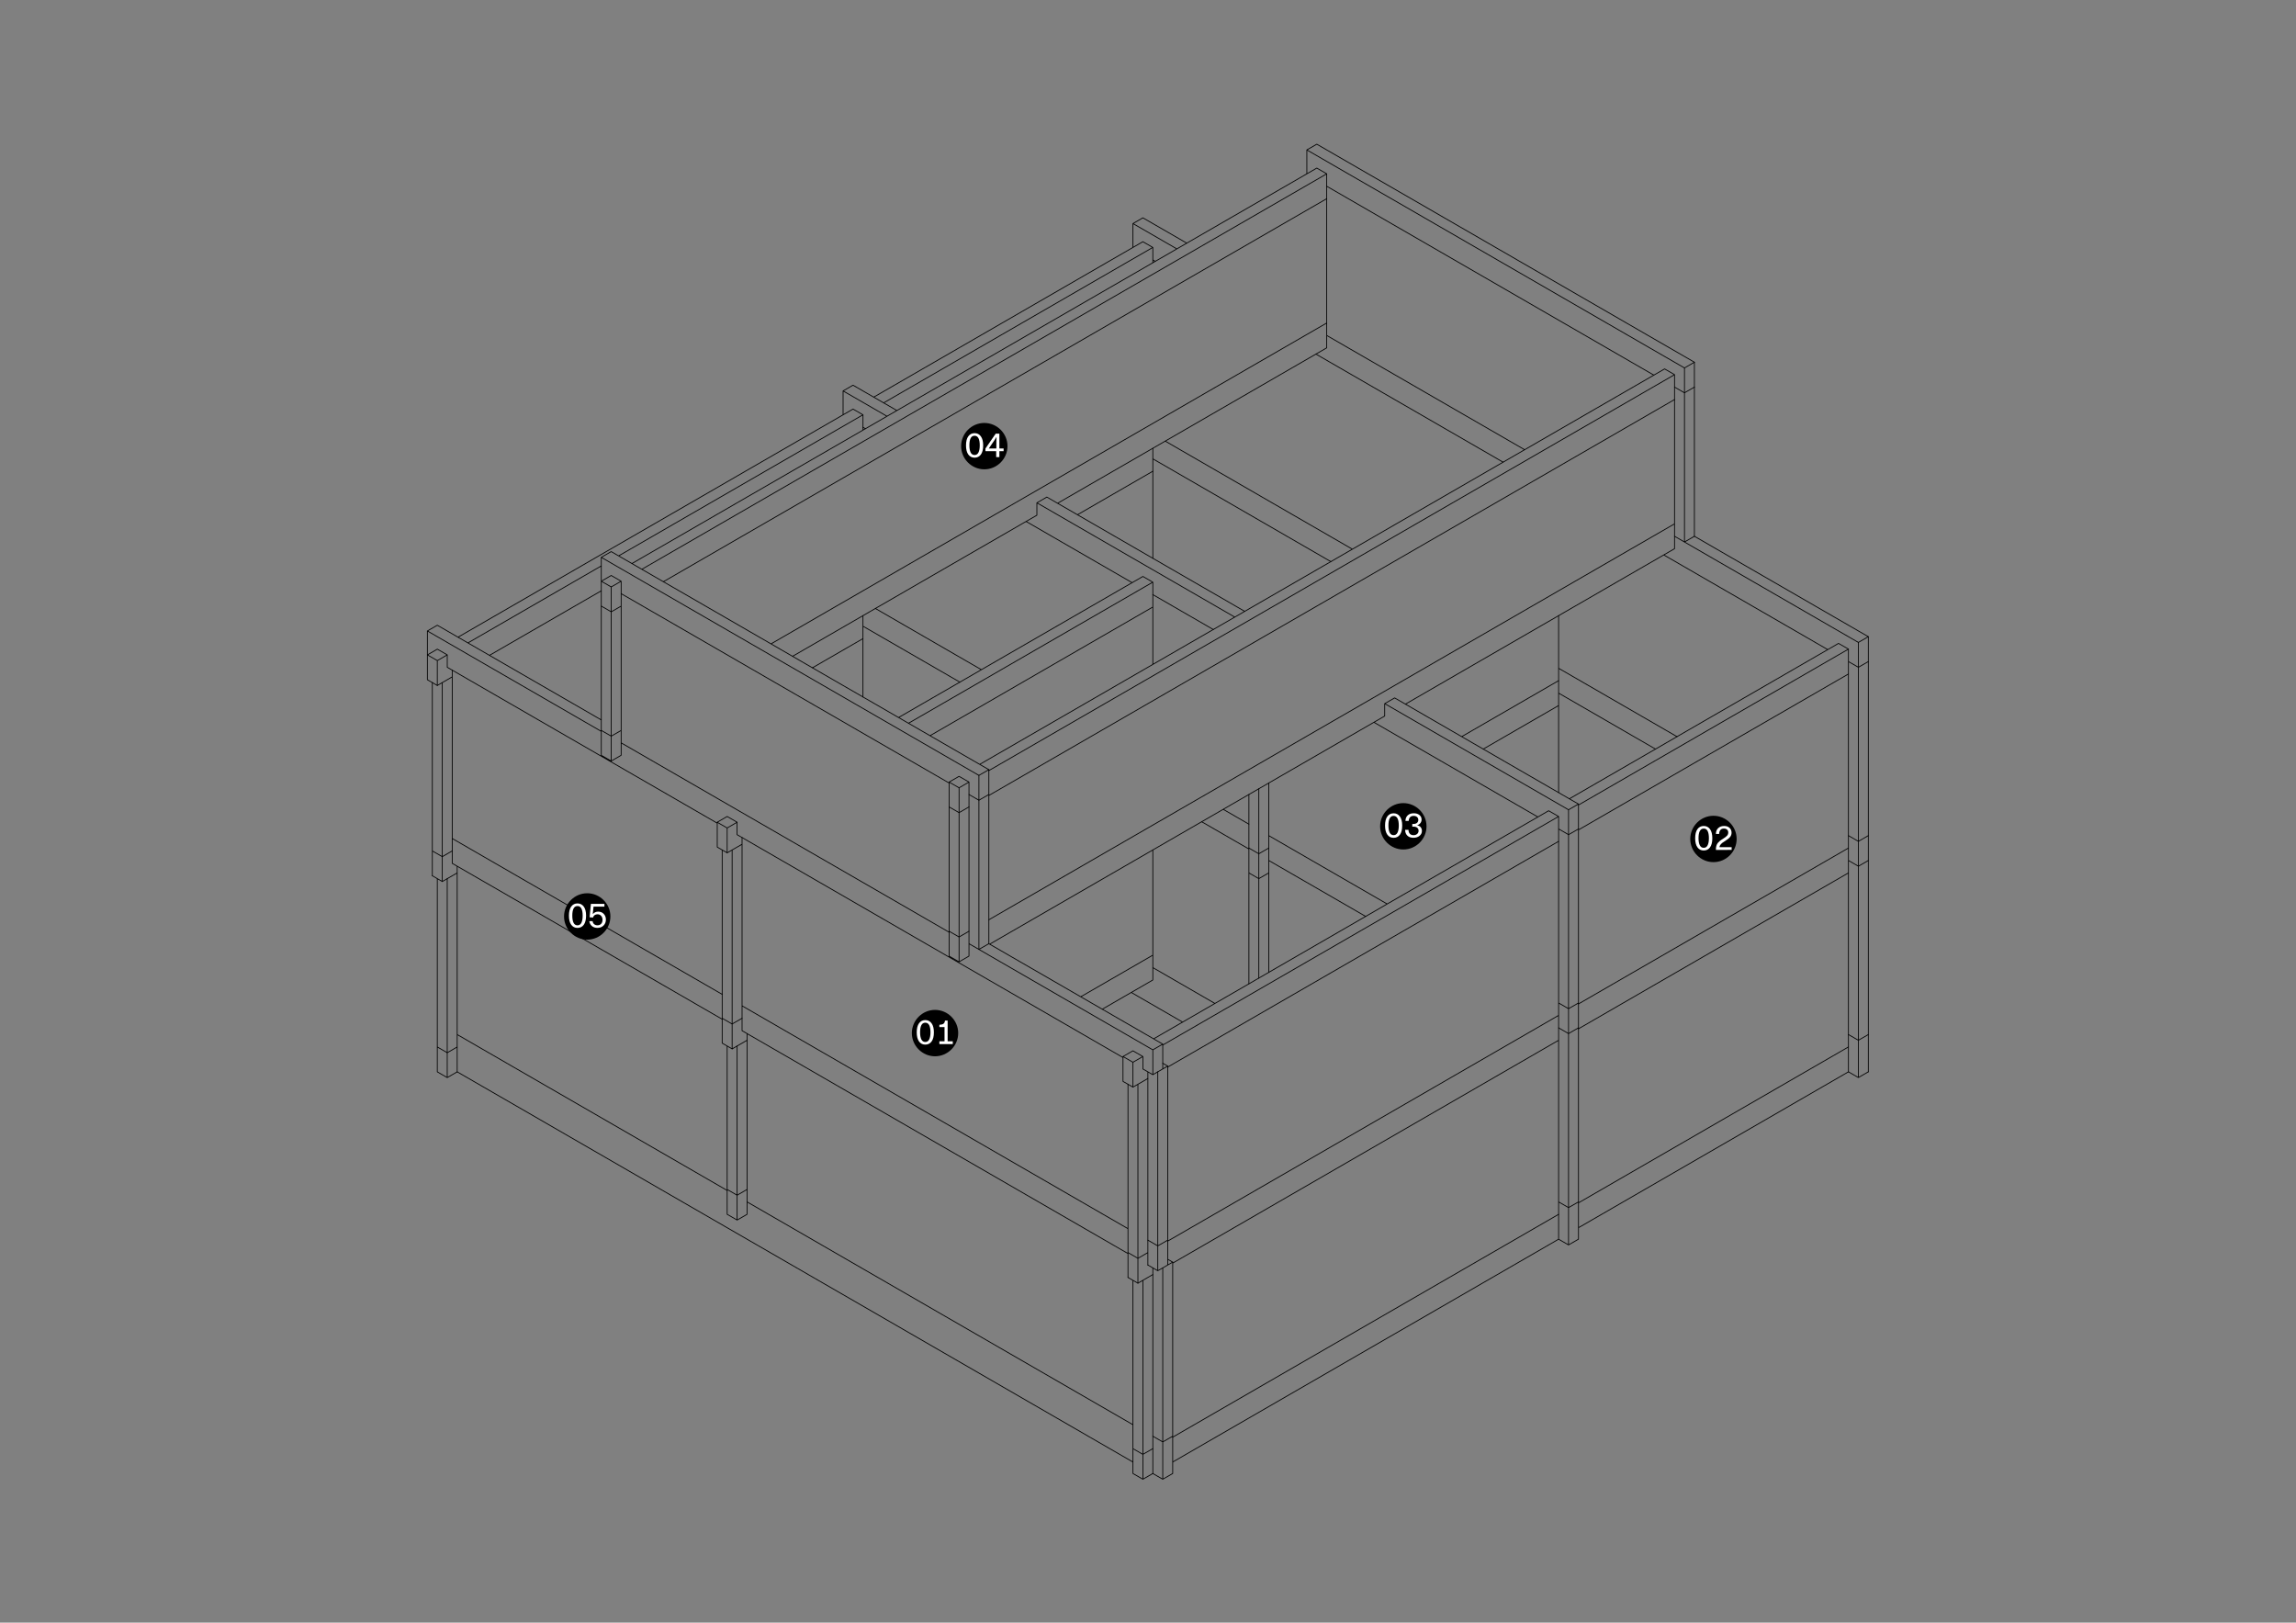 <?xml version="1.0" encoding="UTF-8"?>
<svg xmlns="http://www.w3.org/2000/svg" xmlns:xlink="http://www.w3.org/1999/xlink" version="1.1" id="Ebene_1" x="0px" y="0px" viewBox="0 0 842 595" style="enable-background:new 0 0 842 595;" xml:space="preserve">
<rect x="0" y="0" width="842" height="595" fill="#808080" stroke="none"/>
<style type="text/css">
	.st0{clip-path:url(#SVGID_00000033340233995009604650000007832926234054154883_);}
	.st1{clip-path:url(#SVGID_00000050656534030177242520000006961931450657530559_);}
	
		.st2{clip-path:url(#SVGID_00000183238213142745512560000014926797359491858367_);fill:none;stroke:#000000;stroke-width:0.288;stroke-linecap:round;stroke-linejoin:round;stroke-miterlimit:10;}
	.st3{clip-path:url(#SVGID_00000050656534030177242520000006961931450657530559_);fill-rule:evenodd;clip-rule:evenodd;}
	
		.st4{clip-path:url(#SVGID_00000050656534030177242520000006961931450657530559_);fill-rule:evenodd;clip-rule:evenodd;fill:#FFFFFF;}
</style>
<g>
	<defs>
		<rect id="SVGID_1_" width="842" height="595"></rect>
	</defs>
	<clipPath id="SVGID_00000021080666067973363520000000647959069804264888_">
		<use xlink:href="#SVGID_1_" style="overflow:visible;"></use>
	</clipPath>
	<g style="clip-path:url(#SVGID_00000021080666067973363520000000647959069804264888_);">
		<defs>
			<rect id="SVGID_00000019679854525784620890000006390202571438481338_" width="841.68" height="595.2"></rect>
		</defs>
		<clipPath id="SVGID_00000065074933707686634360000002141933692040737933_">
			<use xlink:href="#SVGID_00000019679854525784620890000006390202571438481338_" style="overflow:visible;"></use>
		</clipPath>
		<g style="clip-path:url(#SVGID_00000065074933707686634360000002141933692040737933_);">
			<defs>
				<rect id="SVGID_00000111896889077392402270000004181597652217233314_" width="841.89" height="595.27"></rect>
			</defs>
			<clipPath id="SVGID_00000177446731470317989060000017138897810614783137_">
				<use xlink:href="#SVGID_00000111896889077392402270000004181597652217233314_" style="overflow:visible;"></use>
			</clipPath>
			
				<path style="clip-path:url(#SVGID_00000177446731470317989060000017138897810614783137_);fill:none;stroke:#000000;stroke-width:0.288;stroke-linecap:round;stroke-linejoin:round;stroke-miterlimit:10;" d="     M685.16,393.02V233.46 M677.87,315.52l3.64,2.1 M677.87,242.58l3.64,2.1 M677.87,393.02v-155 M617.74,134.92v63.82l3.64-2.1     v-63.82 M614.1,196.64l67.42,38.93 M614.1,141.94l3.65,2.1 M578.87,368.12l99-57.16 M578.87,377.24l99-57.16 M575.22,306.06     l3.65-2.1 M571.58,376.89l3.64,2.1l3.65-2.1 M571.58,245.04l43.43,25.08 M571.58,254.15l35.53,20.52 M571.58,290.62v-64.87      M543.94,274.67l27.64-15.96 M486.54,68.29l119.96,69.26 M482.59,129.84l68.64,39.63 M465.29,315.52l35.53,20.51 M465.29,356.55     v-69.43 M461.64,358.66v-69.43 M458,291.33v69.43 M458,320.08l3.64,2.1l3.65-2.1 M440.69,301.32l17.31,9.99 M430.06,526.98     l141.52-81.71 M428.23,391.27l143.34-82.76 M426.41,389.87l1.82,1.05v72.94 M424.59,465.96l5.47-3.16l-1.82-1.05 M422.77,218.03     l22.17,12.8 M422.77,540.31v-75.4 M422.77,204.71v-40.33 M422.77,168.24l65.29,37.7 M420.95,463.86l3.64,2.1v-72.94      M420.95,454.74l3.64,2.1l3.65-2.1 M417.3,470.52v-72.94 M415.48,398.63l5.47-3.16 M413.66,468.42v-70.84 M376.3,191.21     l38.87,22.44 M362.64,291.68L614.1,146.5 M358.99,284.31v63.82l3.65-2.1v-63.82 M355.35,291.33l3.64,2.1 M351.7,343.58l3.64-2.1      M348.06,295.88l3.65,2.1l3.64-2.1 M348.06,350.59v-63.82 M316.47,156.67l0.91,0.53 M316.47,225.75v29.81 M316.47,229.61     l35.53,20.51 M297.95,244.86l18.53-10.7 M273.96,440.71l141.52,81.71 M272.13,368.82l141.52,81.71 M272.13,377.94l141.52,81.71      M272.13,377.94v-70.84 M270.31,438.26l3.64-2.1 M268.49,384.61l5.46-3.16 M268.49,384.61v-72.94 M266.67,312.72l5.47-3.16      M243.28,213.3L486.54,72.85 M227.79,217.68l120.26,69.43 M224.15,279.05v-63.82 M220.51,222.24l3.64,2.1 M220.51,267.83     l3.64,2.1 M167.66,379.35l99,57.16 M167.66,393.02v-75.4 M165.84,307.46l99.01,57.16 M165.84,316.57v-70.84 M165.84,316.57     l99.01,57.16 M164.02,386.01l3.64-2.1 M162.2,323.24l5.47-3.16 M162.2,323.24V250.3 M160.37,251.35l5.47-3.16 M158.55,312.02     l3.64,2.1 M158.55,321.13V250.3"></path>
			
				<path style="clip-path:url(#SVGID_00000177446731470317989060000017138897810614783137_);fill:none;stroke:#000000;stroke-width:0.288;stroke-linecap:round;stroke-linejoin:round;stroke-miterlimit:10;" d="     M681.52,244.68l3.65-2.1 M681.52,317.63l3.65-2.1 M677.87,379.35l3.64,2.1l3.65-2.1 M677.87,393.02l3.64,2.1 M677.87,306.41     l3.64,2.1l3.65-2.1 M674.23,235.92l3.65,2.1 M621.38,196.64l63.78,36.82l-3.65,2.1v159.56l3.65-2.1 M617.74,144.04l3.64-2.1      M610.45,135.27l3.64,2.1v63.82 M610.15,203.48l60.13,34.72 M578.87,295.18l99-57.16 M578.87,304.3l99-57.16 M578.87,441.06     l99-57.16 M578.87,450.18l99-57.16 M575.53,292.9l98.7-56.98 M575.22,456.49V296.94 M571.58,440.71l3.64,2.1l3.65-2.1      M571.58,303.95l3.64,2.1 M571.58,367.77l3.64,2.1l3.65-2.1 M571.58,454.39v-155 M567.93,297.29l3.65,2.1 M536.04,270.11     l35.53-20.52 M515.4,258.19l98.7-56.99 M511.45,255.91l67.42,38.93 M507.8,262.57v-4.56 M507.8,258.01l3.65-2.1 M503.85,264.85     l60.13,34.72 M486.54,123l72.59,41.91 M486.54,127.56V63.74 M482.9,61.63l3.64,2.1 M479.25,63.74v-8.77l3.65-2.1l138.48,79.95     l-3.64,2.1L479.25,54.97 M465.29,306.41l43.43,25.07 M458,310.96l3.64,2.1l3.65-2.1 M448.58,296.76l9.42,5.44 M430.06,463.16     l141.52-81.71 M430.06,536.1l141.52-81.71l3.64,2.1l3.65-2.1V294.83l-3.65,2.1l-67.42-38.93 M428.23,455.09l143.34-82.76      M427.32,161.75l68.64,39.63 M426.41,542.41v-77.5 M426.41,383.2l145.17-83.81 M426.41,391.97v-9.12 M423.07,380.92l144.86-83.64      M422.77,95.3l0.91,0.53 M422.77,526.63l3.64,2.1l3.65-2.1 M422.77,354.8l22.78,13.15 M422.77,394.08v-9.12 M422.77,90.74v5.61      M420.95,393.02v70.84 M419.12,211.37l3.65,2.1v30.16 M419.12,542.41l3.65-2.1l3.64,2.1l3.65-2.1v-77.5 M419.12,88.63l3.65,2.1      M419.12,533.29l3.65-2.1 M419.12,391.97v-4.56 M419.12,391.97l3.65,2.1l5.47-3.16 M417.3,470.52l5.47-3.16 M417.3,461.4     l3.65-2.1 M415.48,90.74v-8.77 M431.58,91.26l-16.1-9.29l3.64-2.1l16.1,9.29 M415.48,531.19l3.64,2.1 M415.48,469.47v70.84     l3.64,2.1v-72.94 M415.48,385.31l3.64,2.1 M414.87,363.92l18.83,10.87 M413.66,459.3l3.64,2.1 M413.66,468.42l3.64,2.1      M411.83,387.41l3.65,2.1l3.64-2.1 M415.48,385.31l-3.65,2.1v9.12l3.65,2.1v-9.12 M404.24,370.05l18.53-10.7v-47.69      M396.35,365.49l26.42-15.25 M395.13,188.75l27.64-15.96 M387.84,184.54l98.7-56.99 M383.89,182.26l72.58,41.91 M380.25,184.37     l72.58,41.91 M380.25,188.93v-4.56 M380.25,184.37l3.65-2.1 M362.94,346.21l144.86-83.64 M362.64,282.56L614.1,137.38      M362.64,337.26L614.1,192.08 M359.29,280.28l251.16-145.01 M358.99,293.43l3.65-2.1 M355.35,350.59v-63.82 M355.35,346.03     l67.42,38.93l3.64-2.1l-63.78-36.82 M351.7,352.69l3.64-2.1 M348.06,286.77l3.65-2.1l3.64,2.1l-3.64,2.1L348.06,286.77      M348.06,341.47l3.65,2.1 M348.06,350.59l3.65,2.1v-63.82 M341.07,269.76l81.69-47.17 M333.18,265.2l89.59-51.73 M329.53,263.1     l89.59-51.72 M324.06,147.72l98.7-56.99 M321.03,223.12l38.87,22.44 M320.42,145.62l98.7-56.99 M312.83,150l3.65,2.1v5.61      M309.18,152.11v-8.77 M325.28,152.63l-16.1-9.29l3.64-2.1l16.1,9.29 M290.66,240.65l89.59-51.73 M282.76,236.09l203.78-117.65      M273.96,445.27V379 M270.31,306.06l141.52,81.71 M270.31,447.38l3.64-2.1 M270.31,306.06v-4.56 M266.67,383.55v61.72l3.65,2.1     v-63.82 M266.67,436.16l3.65,2.1 M266.67,303.6l3.65-2.1 M266.67,299.39l3.65,2.1 M264.84,373.38l3.65,2.1l3.64-2.1      M264.84,311.66v70.84l3.65,2.1 M263.02,301.5l3.64,2.1 M266.67,299.39l-3.64,2.1v9.12l3.64,2.1v-9.12 M235.39,208.74     L486.54,63.74 M231.74,206.64L482.9,61.63 M227.79,272.39l120.26,69.43 M227.79,213.12v63.82 M226.88,203.83l89.59-51.73      M224.15,279.05l3.64-2.1 M224.15,224.35l3.64-2.1 M224.15,269.94l3.64-2.1 M224.15,211.02l3.64,2.1 M227.79,213.12l-3.64,2.1     l-3.64-2.1l3.64-2.1 M224.15,279.05l-3.64-2.1v-72.59l3.64-2.1l138.49,79.96l-3.65,2.1l-138.48-79.95 M179.51,240.3l41-23.67      M171.61,235.74l48.9-28.23 M167.97,233.64L312.83,150 M167.66,393.02L415.48,536.1 M164.02,244.68l99.01,57.16 M164.02,244.68     v-4.56 M164.02,395.13l3.64-2.1 M162.2,314.12l3.64-2.1 M160.37,322.19v70.84l3.64,2.1v-72.94 M160.37,383.9l3.64,2.1      M160.37,238.02l3.64,2.1 M158.55,321.13l3.64,2.1 M164.02,240.13l-3.64,2.1l-3.64-2.1l3.64-2.1 M156.73,231.36v17.89l3.64,2.1     v-9.12 M220.51,268.18l-63.78-36.82l3.64-2.1l60.13,34.72"></path>
		</g>
		
			<path style="clip-path:url(#SVGID_00000065074933707686634360000002141933692040737933_);fill-rule:evenodd;clip-rule:evenodd;" d="    M369.47,163.59c0-4.67-3.84-8.5-8.5-8.5c-4.67,0-8.5,3.84-8.5,8.5c0,4.67,3.84,8.5,8.5,8.5    C365.63,172.09,369.47,168.26,369.47,163.59"></path>
		
			<path style="clip-path:url(#SVGID_00000065074933707686634360000002141933692040737933_);fill-rule:evenodd;clip-rule:evenodd;fill:#FFFFFF;" d="    M357.4,159.78c0.64,0,1.12,0.3,1.43,0.9c0.31,0.6,0.47,1.48,0.47,2.62c0,1.12-0.16,1.99-0.47,2.61c-0.31,0.62-0.79,0.93-1.43,0.93    c-0.65,0-1.13-0.31-1.44-0.93c-0.31-0.62-0.46-1.49-0.46-2.61c0-1.15,0.15-2.02,0.46-2.62    C356.27,160.08,356.75,159.78,357.4,159.78 M357.4,158.83c-0.97,0-1.74,0.39-2.3,1.16c-0.56,0.77-0.84,1.88-0.84,3.33    c0,1.45,0.28,2.56,0.84,3.34c0.56,0.77,1.33,1.16,2.3,1.16c0.97,0,1.74-0.38,2.3-1.13c0.56-0.76,0.85-1.88,0.85-3.36    c0-1.45-0.28-2.56-0.85-3.33C359.14,159.21,358.37,158.83,357.4,158.83"></path>
		
			<path style="clip-path:url(#SVGID_00000065074933707686634360000002141933692040737933_);fill-rule:evenodd;clip-rule:evenodd;fill:#FFFFFF;" d="    M364.53,161.65c0.16-0.25,0.31-0.47,0.43-0.66c0.12-0.19,0.26-0.41,0.4-0.66l0.08,0.01c-0.02,0.32-0.03,0.72-0.04,1.21    c0,0.49-0.01,0.89-0.01,1.19v1.7h-2.77L364.53,161.65 M368.05,164.44h-1.55v-5.43h-1.35l-3.77,5.47v0.96h3.95v2.18h1.17v-2.18    h1.55V164.44"></path>
		
			<path style="clip-path:url(#SVGID_00000065074933707686634360000002141933692040737933_);fill-rule:evenodd;clip-rule:evenodd;" d="    M351.4,378.82c0-4.67-3.84-8.51-8.5-8.51s-8.5,3.84-8.5,8.51c0,4.66,3.84,8.5,8.5,8.5S351.4,383.48,351.4,378.82"></path>
		
			<path style="clip-path:url(#SVGID_00000065074933707686634360000002141933692040737933_);fill-rule:evenodd;clip-rule:evenodd;fill:#FFFFFF;" d="    M339.33,375.01c0.64,0,1.12,0.3,1.43,0.9c0.31,0.6,0.47,1.48,0.47,2.62c0,1.12-0.16,1.99-0.47,2.61    c-0.31,0.62-0.79,0.93-1.43,0.93c-0.65,0-1.13-0.31-1.44-0.93c-0.31-0.62-0.47-1.49-0.47-2.61c0-1.15,0.16-2.02,0.47-2.62    C338.2,375.31,338.68,375.01,339.33,375.01 M339.33,374.05c-0.97,0-1.74,0.38-2.3,1.16c-0.56,0.77-0.84,1.88-0.84,3.33    c0,1.45,0.28,2.56,0.84,3.34c0.56,0.78,1.33,1.16,2.3,1.16s1.74-0.38,2.3-1.13c0.56-0.76,0.85-1.88,0.85-3.36    c0-1.45-0.28-2.56-0.85-3.33C341.07,374.44,340.3,374.05,339.33,374.05"></path>
		
			<path style="clip-path:url(#SVGID_00000065074933707686634360000002141933692040737933_);fill-rule:evenodd;clip-rule:evenodd;fill:#FFFFFF;" d="    M344.48,382.85h4.93v-1.02h-1.89v-7.6h-0.97c-0.06,0.54-0.24,0.92-0.54,1.15c-0.3,0.23-0.81,0.36-1.52,0.4v0.82h1.89v5.23h-1.89    V382.85"></path>
		
			<path style="clip-path:url(#SVGID_00000065074933707686634360000002141933692040737933_);fill-rule:evenodd;clip-rule:evenodd;" d="    M636.87,307.63c0-4.67-3.84-8.5-8.5-8.5c-4.67,0-8.51,3.84-8.51,8.5c0,4.67,3.84,8.5,8.51,8.5    C633.03,316.14,636.87,312.3,636.87,307.63"></path>
		
			<path style="clip-path:url(#SVGID_00000065074933707686634360000002141933692040737933_);fill-rule:evenodd;clip-rule:evenodd;fill:#FFFFFF;" d="    M624.8,303.82c0.64,0,1.12,0.3,1.43,0.9c0.31,0.6,0.47,1.48,0.47,2.62c0,1.12-0.16,1.99-0.47,2.61s-0.79,0.93-1.43,0.93    c-0.65,0-1.13-0.31-1.44-0.93c-0.31-0.62-0.47-1.49-0.47-2.61c0-1.14,0.16-2.02,0.47-2.62    C623.68,304.13,624.16,303.82,624.8,303.82 M624.8,302.87c-0.97,0-1.74,0.39-2.3,1.16c-0.56,0.77-0.84,1.88-0.84,3.33    c0,1.45,0.28,2.56,0.84,3.34c0.56,0.78,1.33,1.16,2.3,1.16s1.74-0.38,2.3-1.14c0.57-0.76,0.85-1.88,0.85-3.36    c0-1.45-0.28-2.56-0.85-3.33C626.54,303.25,625.77,302.87,624.8,302.87"></path>
		
			<path style="clip-path:url(#SVGID_00000065074933707686634360000002141933692040737933_);fill-rule:evenodd;clip-rule:evenodd;fill:#FFFFFF;" d="    M635.04,311.66v-1.02h-4.46c0.03-0.25,0.09-0.46,0.18-0.63c0.09-0.17,0.19-0.32,0.33-0.47c0.16-0.18,0.34-0.34,0.54-0.5    c0.2-0.15,0.56-0.4,1.09-0.72c0.83-0.52,1.42-1,1.77-1.45c0.35-0.45,0.52-0.96,0.52-1.52c0-0.72-0.24-1.31-0.73-1.78    c-0.49-0.47-1.15-0.7-1.98-0.7c-0.89,0-1.61,0.25-2.17,0.76c-0.56,0.51-0.85,1.23-0.87,2.16h1.19c0.02-0.65,0.18-1.14,0.48-1.47    c0.3-0.33,0.72-0.5,1.26-0.5c0.48,0,0.87,0.13,1.16,0.38c0.3,0.25,0.44,0.61,0.44,1.08c0,0.43-0.14,0.82-0.43,1.14    s-0.78,0.71-1.49,1.14c-0.52,0.31-0.93,0.6-1.22,0.84c-0.29,0.25-0.52,0.48-0.7,0.7c-0.21,0.27-0.38,0.59-0.5,0.98    s-0.18,0.79-0.18,1.2v0.36H635.04"></path>
		
			<path style="clip-path:url(#SVGID_00000065074933707686634360000002141933692040737933_);fill-rule:evenodd;clip-rule:evenodd;" d="    M523.14,302.99c0-4.67-3.84-8.5-8.51-8.5c-4.66,0-8.5,3.84-8.5,8.5c0,4.67,3.84,8.5,8.5,8.5    C519.3,311.49,523.14,307.65,523.14,302.99"></path>
		
			<path style="clip-path:url(#SVGID_00000065074933707686634360000002141933692040737933_);fill-rule:evenodd;clip-rule:evenodd;fill:#FFFFFF;" d="    M511.07,299.18c0.64,0,1.12,0.3,1.43,0.9c0.31,0.6,0.47,1.48,0.47,2.62c0,1.12-0.16,1.99-0.47,2.61    c-0.31,0.62-0.79,0.93-1.43,0.93c-0.65,0-1.13-0.31-1.44-0.93c-0.31-0.62-0.46-1.49-0.46-2.61c0-1.15,0.15-2.02,0.46-2.62    C509.94,299.48,510.42,299.18,511.07,299.18 M511.07,298.22c-0.97,0-1.74,0.39-2.3,1.16c-0.56,0.77-0.84,1.88-0.84,3.33    c0,1.45,0.28,2.56,0.84,3.34c0.56,0.78,1.32,1.16,2.3,1.16c0.97,0,1.74-0.38,2.3-1.13c0.56-0.76,0.85-1.88,0.85-3.36    c0-1.45-0.28-2.56-0.85-3.33C512.81,298.61,512.04,298.22,511.07,298.22"></path>
		
			<path style="clip-path:url(#SVGID_00000065074933707686634360000002141933692040737933_);fill-rule:evenodd;clip-rule:evenodd;fill:#FFFFFF;" d="    M515.3,304.29c0,0.88,0.27,1.59,0.81,2.12c0.54,0.53,1.28,0.79,2.22,0.79c0.9,0,1.64-0.23,2.23-0.7s0.89-1.07,0.89-1.8    c0-0.54-0.15-0.99-0.43-1.35c-0.29-0.36-0.71-0.6-1.26-0.74v-0.06c0.46-0.11,0.84-0.36,1.13-0.74c0.29-0.38,0.44-0.8,0.44-1.27    c0-0.69-0.26-1.25-0.78-1.68c-0.53-0.43-1.21-0.65-2.06-0.65c-0.93,0-1.66,0.24-2.21,0.73c-0.55,0.48-0.84,1.17-0.87,2.06h1.2    c0.02-0.59,0.19-1.04,0.5-1.35c0.31-0.32,0.75-0.48,1.3-0.48c0.52,0,0.93,0.13,1.25,0.4c0.31,0.26,0.47,0.62,0.47,1.08    c0,0.47-0.17,0.84-0.5,1.1c-0.33,0.26-0.8,0.39-1.42,0.39h-0.29v0.97h0.42c0.59,0,1.05,0.13,1.38,0.4    c0.34,0.27,0.51,0.64,0.51,1.12c0,0.47-0.17,0.85-0.52,1.16c-0.35,0.3-0.78,0.46-1.31,0.46c-0.58,0-1.04-0.17-1.37-0.52    c-0.33-0.35-0.5-0.83-0.5-1.44H515.3"></path>
		
			<path style="clip-path:url(#SVGID_00000065074933707686634360000002141933692040737933_);fill-rule:evenodd;clip-rule:evenodd;" d="    M223.85,336.04c0-4.66-3.84-8.5-8.5-8.5s-8.5,3.84-8.5,8.5c0,4.67,3.84,8.51,8.5,8.51S223.85,340.7,223.85,336.04"></path>
		
			<path style="clip-path:url(#SVGID_00000065074933707686634360000002141933692040737933_);fill-rule:evenodd;clip-rule:evenodd;fill:#FFFFFF;" d="    M211.78,332.23c0.64,0,1.12,0.3,1.43,0.9c0.31,0.6,0.47,1.48,0.47,2.63c0,1.12-0.16,1.99-0.47,2.61s-0.79,0.93-1.43,0.93    c-0.65,0-1.13-0.31-1.44-0.93c-0.31-0.62-0.46-1.49-0.46-2.61c0-1.15,0.15-2.02,0.46-2.63    C210.65,332.53,211.13,332.23,211.78,332.23 M211.78,331.27c-0.97,0-1.74,0.38-2.3,1.15c-0.56,0.77-0.84,1.88-0.84,3.33    c0,1.45,0.28,2.56,0.84,3.34c0.56,0.77,1.33,1.16,2.3,1.16c0.97,0,1.74-0.38,2.3-1.14c0.56-0.76,0.85-1.88,0.85-3.36    c0-1.45-0.28-2.56-0.85-3.33C213.51,331.66,212.75,331.27,211.78,331.27"></path>
		
			<path style="clip-path:url(#SVGID_00000065074933707686634360000002141933692040737933_);fill-rule:evenodd;clip-rule:evenodd;fill:#FFFFFF;" d="    M216.22,336.34l1.23,0.11c0.12-0.38,0.33-0.68,0.62-0.89c0.29-0.21,0.65-0.31,1.07-0.31c0.54,0,0.97,0.19,1.31,0.57    c0.34,0.38,0.51,0.87,0.51,1.46c0,0.62-0.17,1.11-0.51,1.47c-0.34,0.36-0.79,0.54-1.35,0.54c-0.49,0-0.89-0.14-1.21-0.41    c-0.32-0.27-0.51-0.64-0.57-1.12h-1.21c0.11,0.76,0.43,1.37,0.96,1.81c0.53,0.45,1.21,0.67,2.04,0.67c0.9,0,1.64-0.29,2.22-0.86    c0.58-0.57,0.87-1.3,0.87-2.18c0-0.85-0.27-1.55-0.8-2.1c-0.53-0.55-1.21-0.82-2.03-0.82c-0.43,0-0.79,0.07-1.09,0.22    c-0.3,0.15-0.6,0.37-0.9,0.69l0.29-2.74h3.99v-1.01h-4.96L216.22,336.34"></path>
	</g>
</g>
</svg>
